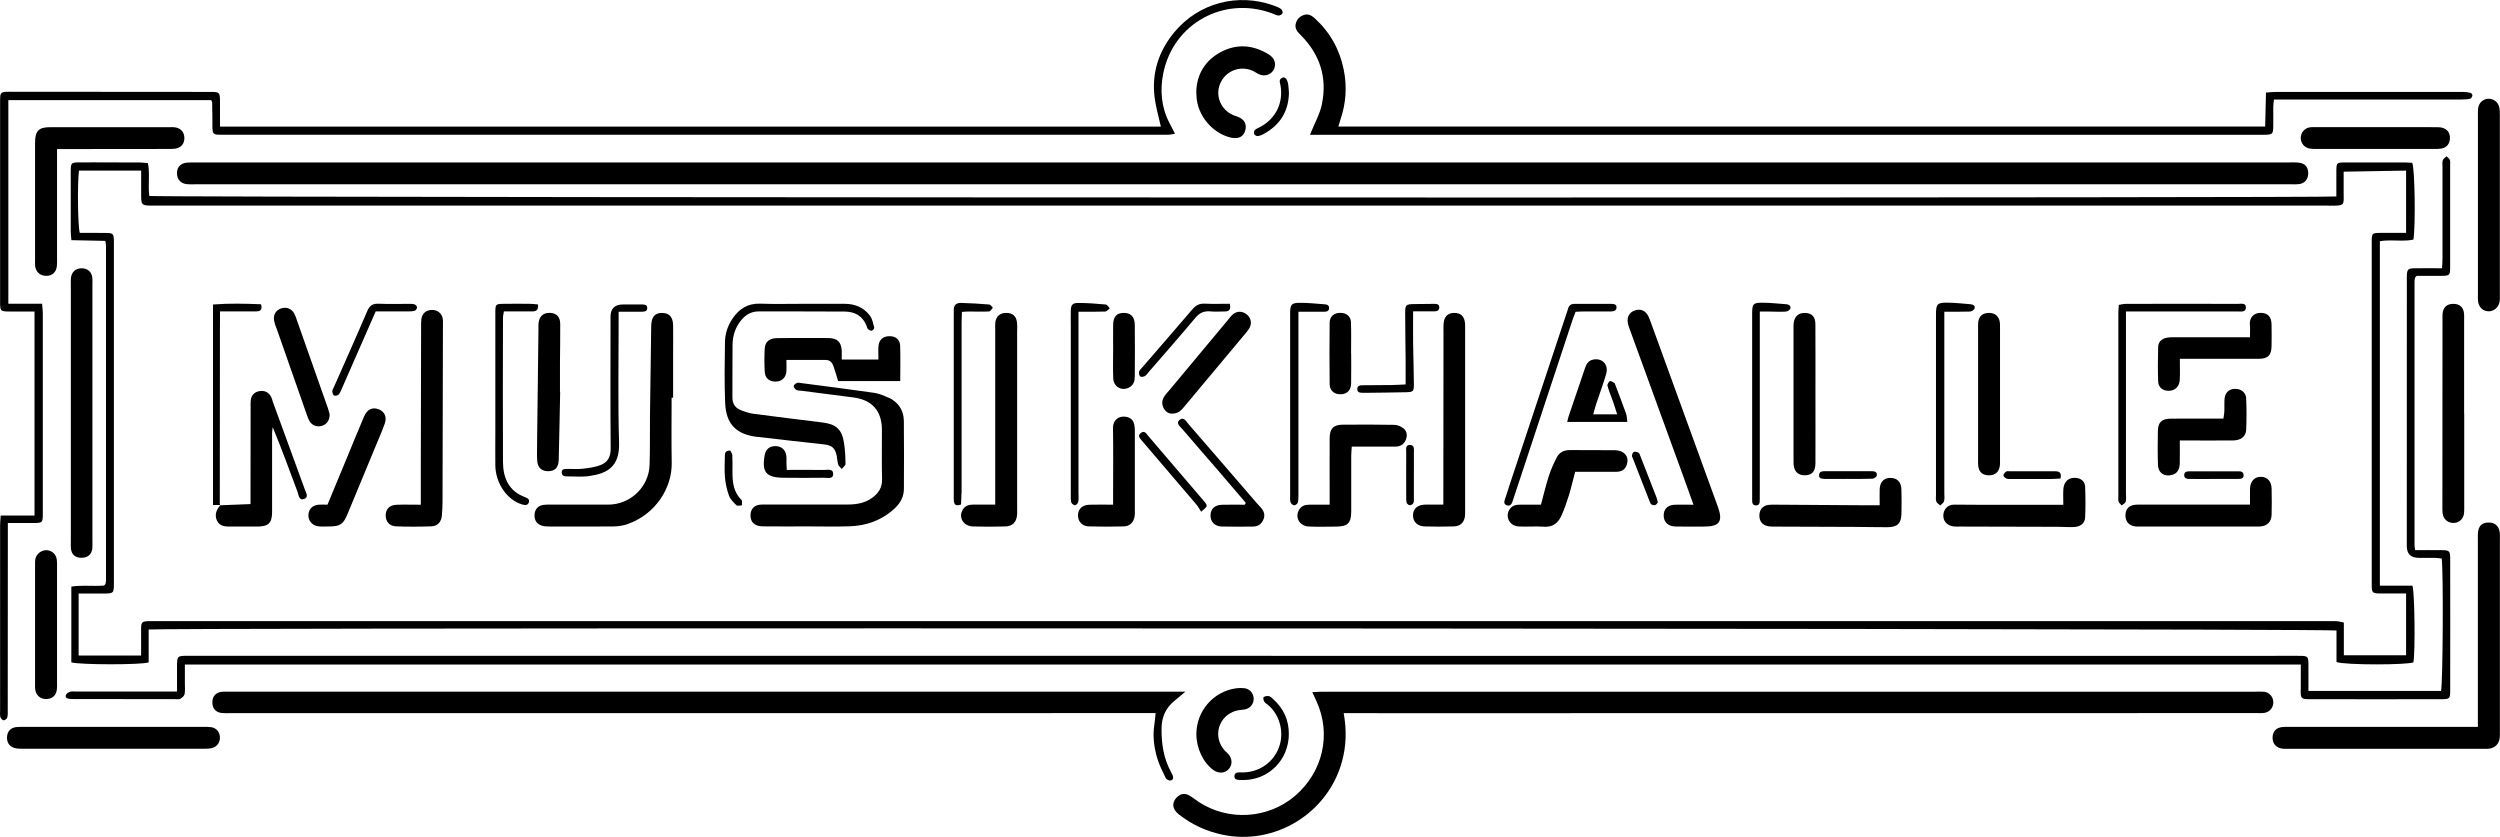 <?xml version="1.0" encoding="UTF-8"?>
<svg id="Ebene_1" data-name="Ebene 1" xmlns="http://www.w3.org/2000/svg" viewBox="0 0 500.47 167.52">
  <path d="M29.32,40.11h.04s-.03,0-.04,0c0,0,0,0,0,0M21.78,117.7s0,.06,0,.08c-.02,0-.05,0-.08,0,.02-.02.04-.03.05-.05,0-.01.02-.02.03-.04M18.28,32.51c-.75,0-1.5,0-2.25,0-1.83,0-1.86.05-1.87,1.96,0,3.95,0,7.89,0,11.84,0,.52.08,1.04.13,1.77,2.33.05,4.56.09,6.79.14.07.45.14.68.14.91,0,22.36,0,44.72,0,67.08,0,.23-.07.47-.12.7-.01.05-.06.1-.1.15-.04.04-.09.07-.2.16-.56.05-1.12.06-1.69.06-.7,0-1.42-.02-2.13-.02-.9,0-1.8.03-2.7.17v15.17c.86.25,4.41.38,7.92.38s6.69-.12,7.56-.37v-6.59c1.61-.16,68.71-.23,149.91-.23,126.48,0,287.2.17,288.07.43v6.31c.82.31,4.45.47,7.99.47s6.7-.14,7.41-.41c.37-2.12.27-13.86-.2-15.34h-6.52V48.29c.72-.13,1.44-.16,2.16-.16.76,0,1.51.04,2.26.04s1.55-.04,2.3-.21c.45-2.88.28-14.13-.23-15.36-.44-.03-.91-.07-1.39-.08-2.28,0-4.56,0-6.84,0-1.68,0-3.36,0-5.04,0-1.91,0-1.92.02-1.93,1.89,0,1.65,0,3.31,0,4.92-.92.15-79.21.21-169.31.21-122.92,0-267.84-.12-268.51-.31-.29-2.13.15-4.35-.27-6.57-.6-.05-1.06-.13-1.53-.13-3.27-.01-6.54-.03-9.81-.03h0ZM466.25,41.18c3.38,0,2.9-.04,2.92-2.9.01-1.31,0-2.63,0-3.91l12.5-.22v12.47c-1.02,0-2.03,0-3.05,0-.64,0-1.28,0-1.92,0-1.88.01-1.91.02-1.91,1.93,0,22.78,0,45.56,0,68.34,0,1.85.06,1.9,1.93,1.92.62,0,1.24,0,1.87,0,1,0,2.02,0,3.08,0v12.37h-12.46v-6.55c-.53-.11-.92-.24-1.32-.27-.26-.02-.52-.02-.77-.02-.34,0-.68,0-1.03,0-46.58,0-93.18,0-139.76,0-98.29,0-196.57,0-294.86,0h0c-.54,0-1,0-1.37,0-2.11,0-1.84.22-1.85,3.14,0,1.19,0,2.38,0,3.75h-12.51v-12.41c.9,0,1.78,0,2.65,0,.43,0,.87,0,1.3,0,.18,0,.35,0,.53,0,.12,0,.25,0,.37,0,2.2-.01,2.21-.01,2.21-2.19,0-22.6,0-45.2,0-67.8,0-.24,0-.48,0-.72-.06-1.31-.16-1.44-1.46-1.47-.72-.01-1.44-.02-2.16-.02-1.07,0-2.15,0-3.21,0-.39-1.31-.5-9.8-.16-12.47h12.45c0,1.77-.01,3.49,0,5.2.02,1.59.2,1.76,1.73,1.81.16,0,.32,0,.48,0,.26,0,.52,0,.78,0,5.81,0,11.63,0,17.43,0,22.9,0,45.79,0,68.7,0,116.28,0,232.56,0,348.84,0h.01Z"/>
  <path d="M38.11,32.53c-.24,0-.48,0-.72.03-1.27.15-1.96.9-1.96,2.12,0,1.19.72,2.05,1.93,2.18.65.07,1.32.03,1.98.03,81.15,0,162.31,0,243.46,0,58.54,0,117.08,0,175.62,0,.66,0,1.33.05,1.97-.06,1.1-.19,1.72-1.06,1.69-2.21-.03-1.18-.65-1.91-1.83-2.05-.65-.08-1.32-.05-1.98-.05-69.76,0-139.52,0-209.27,0s-139.75,0-209.63,0c-.42,0-.84,0-1.26,0Z"/>
  <path d="M460.56,138.11c.01,1.74.1,1.86,1.82,1.86,8.82.02,17.64.01,26.45,0,1.53,0,1.67-.14,1.67-1.64.01-8.85.02-17.7,0-26.55,0-1.48-.19-1.63-1.67-1.65-1.73-.02-3.47,0-5.34,0-.07-.47-.13-.7-.13-.93,0-17.64,0-35.28,0-52.91,0-.23.06-.47.11-.7.01-.05.06-.1.1-.15.04-.04.08-.08.24-.22,1.5,0,3.11,0,4.73,0,1.9-.01,1.95-.04,1.95-1.88.01-6.76,0-13.51,0-20.27,0-.36.06-.75-.07-1.06-.11-.28-.43-.49-.66-.73-.26.27-.65.5-.75.82-.13.44-.05.95-.05,1.42,0,6.04,0,12.08,0,18.12,0,.63-.05,1.27-.09,2.06-1.89,0-3.62-.02-5.35,0-1.52.02-1.65.17-1.7,1.62,0,.24,0,.48,0,.72,0,17.76,0,35.52-.01,53.27q0,2.35,2.39,2.36c1.08,0,2.16-.01,3.24,0,.46,0,.93.1,1.36.14.37,2.89.23,25.34-.14,26.51h-26.54c0-1.91.02-3.69,0-5.48-.02-1.37-.18-1.53-1.58-1.55-1.8-.03-3.6,0-5.4,0-54.77,0-109.54,0-164.3,0-59.03,0-118.05,0-177.08-.01-25.37,0-50.75,0-76.12,0-2.18,0-2.19.02-2.2,2.21,0,1.6,0,3.19,0,4.95-.87,0-1.52,0-2.16,0-6,0-12,0-18,0-.42,0-.87-.08-1.25.04-.33.1-.76.38-.85.68-.16.52.3.71.75.75.3.03.6.03.9.03,6.78,0,13.56.02,20.34.02.3,0,.66.08.88-.05.36-.22.81-.55.89-.9.15-.69.07-1.43.07-2.14,0-1.24,0-2.48,0-3.84h423.58c0,1.75-.01,3.41,0,5.06Z"/>
  <path d="M453.3,138.5c-.59-.08-1.2-.03-1.8-.03-46.06,0-92.12,0-138.18,0-16.19,0-32.39,0-48.58,0-.62,0-1.24.05-2.03.09.35.77.59,1.3.84,1.84,3,6.56,1.3,14.09-4.25,18.88-5.41,4.66-13.4,5.17-19.39,1.22-.6-.39-1.15-.87-1.77-1.23-.95-.56-1.84-.4-2.6.39-1.02,1.06-.87,2.33.45,3.37,2.58,2.03,5.51,3.38,8.7,4.06,10.58,2.25,21.24-4.35,24-14.79.81-3.05.92-6.12.3-9.54.8,0,1.39,0,1.98,0,2.7,0,5.4.01,8.1.01,57.58,0,115.15,0,172.73-.02.48,0,.96.03,1.44-.03,1.08-.14,1.83-1.01,1.85-2.08.02-1.06-.72-2.01-1.78-2.15Z"/>
  <path d="M234.45,154.6c-1.51-2.75-1.96-5.72-1.92-8.82.03-2.25.84-4.06,2.57-5.47.63-.51,1.24-1.04,2.2-1.84h-2.14c-63.15,0-126.29,0-189.44,0-.42,0-.84-.03-1.26.01-1.24.11-1.95.9-1.95,2.12,0,1.23.69,2.03,1.93,2.14.59.06,1.2.02,1.8.02,43.48,0,86.95,0,130.43,0,17.51,0,35.02,0,52.53-.01.69,0,1.38,0,2.14,0-.1.92-.13,1.57-.24,2.22-.37,2.29-.1,4.55.54,6.73.41,1.42,1.1,2.77,1.75,4.1.13.26.71.52.99.44.59-.16.54-.7.31-1.18-.07-.16-.17-.31-.26-.47Z"/>
  <path d="M1.55,142.01c0-11.72.01-23.44.02-35.15,0-.65,0-1.29,0-2.16,1.83,0,3.38,0,4.93,0,2.04,0,2.07-.01,2.07-1.95,0-13.33,0-26.66,0-40,0-.57-.08-1.15-.14-1.94H1.67V20.04h40.6c.11.23.19.34.2.45.02,1.19.04,2.39.05,3.58.02,3.16-.29,2.9,2.9,2.9,62.44,0,124.88,0,187.33,0,.42,0,.84.02,1.26,0,.37-.03.74-.12,1.21-.19-.44-.85-.79-1.53-1.14-2.22-1.63-3.17-1.89-6.56-1.19-9.96,2.04-9.93,12.12-15.44,21.68-11.96.45.16.89.42,1.35.47.27.03.73-.22.83-.45.09-.22-.09-.72-.31-.87-.43-.31-.95-.5-1.46-.68-7.17-2.58-15-.54-19.87,5.31-3.16,3.8-4.6,8.22-3.96,13.16.25,1.93.81,3.82,1.24,5.76H44.04c0-1.78,0-3.44,0-5.11-.01-1.72-.1-1.83-1.84-1.83-13.44-.02-26.87-.03-40.31-.03-1.77,0-1.87.09-1.87,1.79,0,13.45,0,26.9,0,40.36,0,1.75.09,1.83,1.83,1.84,1.66.02,3.33,0,5.06,0v40.85H.14c-.05.81-.12,1.39-.12,1.97,0,12.38,0,24.75,0,37.13,0,.42-.06.86.06,1.25.08.27.42.64.65.64.25,0,.67-.32.73-.58.13-.51.09-1.06.09-1.6Z"/>
  <path d="M264.66,20.76c-.42,2.05-1.52,3.97-2.42,6.22h189.9c.36,0,.72,0,1.08,0,1.76-.03,1.84-.1,1.86-1.81.02-1.26,0-2.51,0-3.77,0-.46.08-.91.14-1.48h2.26c11.76,0,23.51,0,35.27,0,.59,0,1.2-.03,1.77-.16.19-.04.39-.42.43-.67.02-.15-.23-.47-.4-.51-.52-.12-1.06-.18-1.59-.18-12.41,0-24.83,0-37.24,0-.64,0-1.29.08-2.1.13-.05,2.37-.11,4.6-.16,6.8h-185.54c.16-.54.27-.93.4-1.32,1.13-3.29,1.37-6.65.68-10.06-.82-4.05-2.74-7.49-5.8-10.28-.64-.58-1.33-1-2.27-.64-.87.33-1.39.95-1.56,1.82-.19,1.01.48,1.63,1.13,2.29,3.75,3.82,5.21,8.42,4.14,13.63Z"/>
  <path d="M500.45,146.43c0-12.84,0-25.69,0-38.53,0-.42.03-.84-.02-1.25-.16-1.35-.96-2.06-2.26-2.05-1.33.01-2.02.7-2.12,2.13-.03.48-.01.96-.01,1.43,0,11.65,0,23.3,0,34.95v2.4h-2.43c-11.69,0-23.38,0-35.06,0-.54,0-1.08-.03-1.62.03-1.21.12-1.88.8-1.98,1.92-.1,1.2.55,2.13,1.72,2.37.46.1.95.07,1.43.07,13.01,0,26.01,0,39.02,0,.36,0,.72.03,1.08-.01,1.26-.14,2.07-.94,2.22-2.2.05-.41.02-.84.02-1.25Z"/>
  <path d="M14.19,109.77c.13,1.27.87,1.9,2.16,1.89,1.25,0,2.02-.69,2.14-1.93.04-.47.01-.95.01-1.43,0-8.48,0-16.96,0-25.44,0-8.6,0-17.2,0-25.8,0-.48.03-.96-.01-1.43-.12-1.2-.96-1.93-2.16-1.92-1.2,0-2.01.74-2.13,1.96-.05.47-.02.95-.02,1.43,0,17.08,0,34.16,0,51.24,0,.48-.03.96.02,1.43Z"/>
  <path d="M11.42,29.84c.92,0,1.56,0,2.21,0,6.53,0,13.07-.01,19.6-.02.6,0,1.2.02,1.79-.05,1.23-.16,1.92-.99,1.89-2.2-.03-1.18-.78-1.97-2.02-2.1-.3-.03-.6-.01-.9-.01-7.97,0-15.94,0-23.91,0-2.35,0-3.06.73-3.06,3.13,0,7.89,0,15.77,0,23.66,0,.36-.03.72.02,1.07.18,1.19,1.04,1.91,2.22,1.9,1.21,0,1.99-.71,2.13-1.97.06-.53.03-1.07.03-1.61,0-6.51,0-13.02,0-19.53v-2.26Z"/>
  <path d="M493.28,102.69c.05-.53.03-1.07.03-1.61,0-6.09,0-12.19,0-18.28h-.02c0-6.21,0-12.43,0-18.64,0-.48.03-.96-.02-1.43-.13-1.25-.91-1.91-2.16-1.9-1.26,0-2,.67-2.13,1.94-.04.41-.02.84-.02,1.25,0,12.43-.01,24.85-.02,37.28,0,.48-.02.96.04,1.43.14,1.18,1.03,1.97,2.17,1.96,1.14-.01,2.01-.8,2.13-1.99Z"/>
  <path d="M496.07,60.23c.11,1.22.94,2.04,2.05,2.09,1.07.05,2.07-.76,2.27-1.91.08-.47.05-.95.05-1.43,0-5.98,0-11.95,0-17.93s0-11.95,0-17.93c0-.59,0-1.21-.15-1.77-.25-.98-1.21-1.62-2.16-1.58-1.05.04-1.9.81-2.04,1.91-.07.53-.04,1.07-.04,1.61,0,11.83,0,23.67,0,35.5,0,.48-.03.96.02,1.43Z"/>
  <path d="M42.26,145.57c-.53-.08-1.08-.06-1.62-.06-5.94,0-11.88,0-17.82,0-6,0-12,0-18,0-.54,0-1.09-.02-1.62.05-1.08.15-1.71.85-1.79,1.91-.08,1.07.4,1.92,1.41,2.24.5.16,1.06.18,1.59.18,12.18,0,24.36,0,36.53,0,.53,0,1.09-.02,1.6-.17.99-.29,1.55-1.19,1.48-2.2-.07-1.04-.72-1.79-1.77-1.96Z"/>
  <path d="M250.68,14.13c.49.21.93.55,1.42.76,1.46.63,3.07-.32,3.14-1.89.05-1.09-.64-1.76-1.51-2.26-3.08-1.8-6.26-1.99-9.41-.28-3.15,1.71-4.71,4.47-4.84,7.81.02.53.03.83.05,1.13.23,3.74,3.17,7.26,6.8,8.13,1.5.36,2.56-.11,2.92-1.3.42-1.38-.11-2.36-1.59-2.91-.28-.1-.57-.18-.84-.3-2.46-1.1-3.58-3.84-2.56-6.28,1.04-2.5,3.9-3.67,6.42-2.61Z"/>
  <path d="M488.8,29.72c.97-.18,1.55-.88,1.64-1.86.13-1.45-.76-2.39-2.42-2.4-4.19-.03-8.38,0-12.57-.01-3.89,0-7.78,0-11.67,0-.48,0-.97-.03-1.43.05-1.05.18-1.79,1.12-1.77,2.16.02,1.04.77,1.93,1.84,2.09.47.07.95.07,1.43.07,7.78,0,15.56,0,23.35,0,.54,0,1.09,0,1.61-.09Z"/>
  <path d="M11.37,112.03c-.13-1.09-1-1.85-2.05-1.89-.99-.04-2.02.72-2.23,1.72-.1.46-.07.95-.07,1.43,0,7.82,0,15.64,0,23.46,0,.48-.03.97.06,1.43.23,1.17,1.16,1.84,2.34,1.75,1.13-.08,1.83-.75,1.97-1.94.06-.47.03-.95.03-1.43,0-3.82,0-7.64,0-11.46,0-3.7,0-7.4,0-11.1,0-.66.03-1.32-.05-1.97Z"/>
  <path d="M247.65,142.24c.52-.13,1.07-.13,1.59-.23,1.06-.22,1.77-1.13,1.73-2.19-.04-1.07-.79-1.93-1.89-2.05-.53-.06-1.08-.05-1.61.02-4.56.62-7.96,4.54-7.97,9.16,0,2.83,1.35,5.7,3.39,7.19,1.04.76,2.31.69,3.08-.17.8-.89.75-2.1-.12-3.07-.2-.22-.45-.4-.65-.62-2.56-2.82-1.27-7.11,2.43-8.05Z"/>
  <path d="M248.13,156.14c.18.02.36.01.54.01,5.2.12,9.34-3.97,9.34-9.23,0-2.78-1.05-5.09-3.12-6.95-.26-.24-.55-.54-.86-.61-.34-.07-.79,0-1.07.2-.12.08-.03.68.14.92.23.33.64.52.95.81,2.26,2.09,3.05,5.5,1.96,8.38-1.11,2.93-3.87,4.87-7.03,4.95-.3,0-.6,0-.9,0-.53,0-.96.15-.96.79,0,.68.54.68,1.01.73Z"/>
  <path d="M256.36,17.2c.55,3.47-.99,6.56-4.09,8.22-.37.2-.78.34-1.07.62-.16.16-.22.58-.13.8.09.2.45.42.68.4.4-.04.81-.19,1.17-.39,3.27-1.77,5.02-4.48,5.11-8.22-.04-.54-.06-1.07-.13-1.6-.15-1.12-.59-1.69-1.13-1.49-.9.34-.52,1.03-.41,1.66Z"/>
  <path d="M132.54,62.64c-1.37,0-2.05.72-2.16,2.3-.02.24-.02.48-.02.72-.08,5.79-.17,11.58-.24,17.38-.04,3.34.03,6.69-.08,10.03-.15,4.45-3.86,7.95-8.31,7.95-3.84,0-7.67,0-11.51,0-.48,0-.96-.02-1.43.05-1.08.16-1.7.86-1.78,1.92-.08,1.06.41,1.91,1.42,2.23.5.16,1.06.18,1.59.18,4.26.01,8.51.03,12.77-.01.94-.01,1.92-.16,2.81-.46,5.73-2,8.96-7.37,8.87-12.24-.08-4.36-.02-8.72-.02-13.08.1,0,.2,0,.3,0,0-3.04,0-6.09,0-9.13,0-1.79.03-3.58,0-5.38-.03-1.64-.79-2.46-2.2-2.45Z"/>
  <path d="M177.87,79.62c-.91-.43-1.89-.83-2.87-.98-4.85-.7-9.72-1.31-14.58-1.95-.3-.04-.63-.13-.88-.03-.28.11-.65.41-.66.64-.01.25.29.62.55.76.3.16.7.13,1.05.17,3.44.44,6.88.9,10.32,1.33,3.77.48,5.73,2.66,5.75,6.48.02,3.28-.07,6.57.03,9.85.05,1.7-.7,2.84-1.97,3.76-1.47,1.07-3.16,1.35-4.93,1.35-5.39,0-10.78,0-16.18,0-.54,0-1.09-.02-1.61.07-.96.17-1.56.88-1.64,1.85-.13,1.48.73,2.43,2.39,2.45,3,.04,5.99.01,8.99.01,2.82,0,5.63.07,8.45-.02,3.46-.11,6.56-1.25,9.11-3.67,1.08-1.03,1.75-2.28,1.76-3.8.02-4.54.04-9.08-.01-13.62-.02-2.16-1.11-3.76-3.06-4.69Z"/>
  <path d="M330.44,64.46c-.14-.39-.27-.79-.46-1.16-.58-1.13-1.54-1.54-2.69-1.16-1.1.36-1.65,1.33-1.41,2.56.1.52.31,1.03.49,1.53,3.51,9.65,7.03,19.3,10.54,28.95.67,1.84,1.33,3.68,2.11,5.86-1.52,0-2.72-.05-3.91.01-1.34.08-2.1.95-2.06,2.22.04,1.28.9,2.1,2.39,2.13,1.92.04,3.84.02,5.76.01,3.03,0,3.75-1.04,2.71-3.92-4.48-12.35-8.97-24.69-13.46-37.03Z"/>
  <path d="M86.46,62.05c-1.15.01-1.92.65-2.1,1.8-.08.53-.06,1.07-.06,1.61-.02,9.38-.04,18.76-.06,28.14,0,2.38,0,4.76,0,7.44-1.88,0-3.37-.05-4.85.01-1.4.05-2.16.84-2.18,2.1-.02,1.24.74,2.17,2.08,2.22,2.33.09,4.68.08,7.01,0,1.31-.04,2.05-.87,2.16-2.18.08-.95.13-1.91.13-2.86.03-11.71.06-23.42.08-35.12,0-.48.04-.96-.04-1.43-.19-1.08-1.07-1.75-2.17-1.74Z"/>
  <path d="M203.63,66.15c0-.54.03-1.08-.04-1.61-.16-1.28-.9-1.91-2.17-1.9-1.23,0-2.03.69-2.17,1.92-.05.47-.02.95-.02,1.43,0,10.92,0,21.85,0,32.77v2.26c-1.65,0-3.08,0-4.51,0-.83,0-1.52.25-1.98,1-.93,1.53.09,3.3,2.01,3.37,2.15.07,4.31.06,6.47,0,1.5-.04,2.27-.86,2.39-2.35.03-.42.01-.84.01-1.25,0-11.88,0-23.76,0-35.64Z"/>
  <path d="M293.28,64.75c-.11-1.41-.83-2.11-2.14-2.11-1.3,0-2.03.71-2.15,2.13-.05.53-.02,1.07-.02,1.61-.01,10.81-.02,21.62-.03,32.43,0,.65,0,1.3,0,2.21-1.42,0-2.55-.03-3.68,0-1.51.05-2.35.81-2.39,2.09-.04,1.28.83,2.22,2.26,2.27,1.98.06,3.96.07,5.93,0,1.4-.05,2.13-.88,2.23-2.29.02-.36.01-.72.01-1.07,0-12.06,0-24.13,0-36.19,0-.36.01-.72-.01-1.07Z"/>
  <path d="M151.59,87.45c4.45.54,8.92,1.01,13.37,1.51,1.57.17,2.22.74,2.54,2.29.12.58.12,1.2.3,1.76.11.33.47.59.71.87.26-.34.75-.67.75-1.01-.02-1.43-.08-2.87-.31-4.27-.43-2.66-1.57-3.68-4.26-4.02-4.63-.58-9.26-1.13-13.89-1.75-.87-.12-1.74-.42-2.56-.75-1.1-.45-1.63-1.3-1.62-2.53.03-3.52-.02-7.05.03-10.57.02-1.7.51-3.31,1.57-4.68.91-1.18,2.05-1.96,3.64-1.96,5.75.02,11.51-.02,17.26.03,2.01.02,3.58.87,4.35,2.85.09.22.12.5.28.65.2.18.53.38.75.33.22-.05.57-.45.52-.6-.23-.84-.39-1.79-.9-2.45-1.23-1.61-2.98-2.33-5.02-2.33-2.82,0-5.63,0-8.45,0h0c-2.82,0-5.64.07-8.45-.03-2.5-.09-4.24,1.04-5.56,2.99-.96,1.41-1.49,3.02-1.51,4.72-.05,4.06-.14,8.13.04,12.18.18,4.24,2.22,6.28,6.41,6.78Z"/>
  <path d="M44.09,101.16s0,0,.01,0c.02-.02.03-.04.05-.06l-.06.06Z"/>
  <path d="M54.55,80.17c-.12-.33-.23-.69-.42-.98-.52-.77-1.29-1.04-2.19-.89-1,.17-1.62.81-1.74,1.78-.06.47-.03.95-.03,1.43,0,5.79-.01,11.58-.02,17.37,0,.64,0,1.28,0,2.03-2.15.09-4.1.16-6.06.24-.75.9-1.19,1.9-.66,3.05.58,1.26,1.78,1.22,2.94,1.21,1.74-.01,3.47,0,5.21,0,2.17-.02,2.89-.74,2.89-2.91,0-5.25,0-10.51,0-15.76,0-.41.08-.82.12-1.23,1.8,4.33,3.36,8.64,4.97,12.94.24.63.26,1.85,1.37,1.42.91-.35.33-1.23.1-1.87-2.16-5.94-4.33-11.88-6.5-17.81Z"/>
  <path d="M281.04,85.82c-.5-.43-1.25-.76-1.9-.77-3.47-.07-6.95-.06-10.42-.03-1.8.02-2.53.82-2.54,2.7-.02,3.58,0,7.17,0,10.75,0,.77,0,1.54,0,2.56-1.53,0-2.78,0-4.03,0-.82,0-1.54.19-2.02.92-1,1.51-.05,3.35,1.86,3.45,1.79.09,3.59.03,5.39.02,2.43-.01,3.11-.67,3.12-3.05.01-3.7,0-7.4,0-11.11,0-.57.07-1.14.11-1.85.82,0,1.47,0,2.12,0,2.22,0,4.43,0,6.65-.01,1.01,0,1.7-.48,2.07-1.42.31-.81.19-1.63-.41-2.15Z"/>
  <path d="M168.5,71.97c0-.71.04-1.3,0-1.89-.14-1.64-.87-2.34-2.53-2.4-1.08-.04-2.16-.01-3.24-.01-2.4,0-4.8-.03-7.2.02-1.51.03-2.36.72-2.44,2.07-.09,1.55-.09,3.11,0,4.66.07,1.28.89,1.96,2.11,1.97,1.27.02,2.13-.76,2.23-2.07.05-.7,0-1.4,0-2.26,2.75,0,5.31,0,7.88,0,.86,0,1.3.57,1.55,1.27.34.94.6,1.92.92,2.96h12.44c0-2.43.06-4.75-.02-7.06-.05-1.28-.88-1.93-2.14-1.93-1.23,0-2.07.69-2.19,1.91-.08.88-.02,1.77-.02,2.76h-7.35Z"/>
  <path d="M452.62,95.45c-1.26-.02-2.14.88-2.19,2.31-.04,1,0,2.01,0,3.26h-2.09c-6.48,0-12.95,0-19.43,0-.48,0-.96-.03-1.44.02-1.29.13-1.95.85-1.98,2.1-.02,1.22.65,2.04,1.88,2.23.47.07.96.03,1.44.03,7.5,0,14.99,0,22.49,0,.42,0,.84.03,1.26-.01,1.37-.15,2.15-.95,2.19-2.36.04-1.73.04-3.47,0-5.2-.03-1.47-.85-2.36-2.12-2.38Z"/>
  <path d="M415.54,95.67c-1.38-.13-2.37.71-2.48,2.22-.07,1-.01,2.01-.01,3.17-3.91,0-7.56,0-11.21,0-3.54,0-7.07,0-10.61-.04-1.37-.01-2.14.97-2.2,2.11-.06,1.2.79,2.12,2.09,2.26.41.05.84.01,1.26.02,6.54.02,13.07.03,19.61.05,1.08,0,2.16.1,3.23.04,1.3-.07,2.15-.76,2.2-1.93.09-2.03.08-4.06,0-6.09-.04-1.11-.78-1.71-1.87-1.82Z"/>
  <path d="M378.46,95.66c-1.32,0-2.12.82-2.17,2.29-.04,1,0,2,0,3.2-1.13,0-2.08,0-3.02,0-5.93-.04-11.85-.08-17.78-.12-.48,0-.96-.03-1.43.04-1.09.14-1.74.82-1.84,1.86-.11,1.16.4,2.05,1.48,2.35.5.14,1.06.14,1.6.14,5.45.03,10.9.03,16.34.06,2.09,0,4.19.08,6.28.06,1.95-.02,2.69-.79,2.73-2.73.03-1.61.04-3.22-.01-4.83-.04-1.49-.85-2.3-2.17-2.3Z"/>
  <path d="M450.43,67.51c-.86,0-1.5,0-2.14,0-4.31,0-8.63,0-12.94,0-.54,0-1.08,0-1.61.1-.98.2-1.67.81-1.7,1.82-.06,2.33-.09,4.66,0,6.98.05,1.2,1.03,1.89,2.24,1.82,1.21-.06,2.03-.9,2.09-2.25.06-1.3.01-2.61.01-4.15.79,0,1.43,0,2.07,0,4.55,0,9.11.01,13.66,0,1.92,0,2.6-.7,2.63-2.57.02-1.43.03-2.87,0-4.3-.03-1.54-.74-2.29-2.11-2.33-1.46-.05-2.38,1.01-2.23,2.4.08.75.01,1.52.01,2.47Z"/>
  <path d="M323.28,90.13c-3-.05-6,.01-8.99-.03-1.22-.02-2.13.47-2.66,1.5-.6,1.16-1.14,2.37-1.55,3.61-.59,1.81-1.02,3.67-1.6,5.82-1.42,0-2.79,0-4.16,0-.81,0-1.55.13-2.06.85-1.04,1.46-.13,3.4,1.74,3.51,1.67.1,3.36-.08,5.03.05,1.79.14,2.87-.71,3.53-2.18.59-1.3,1.07-2.66,1.49-4.02.47-1.53.83-3.09,1.28-4.79.67,0,1.26,0,1.84,0,2.1,0,4.2,0,6.3,0,.98,0,1.75-.29,2.14-1.28.65-1.63-.34-3.01-2.33-3.04Z"/>
  <path d="M359.05,91.81c0,.54-.03,1.09.07,1.61.23,1.15,1,1.73,2.17,1.73,1.43,0,2.14-.76,2.14-2.46.02-4.54,0-9.08,0-13.62,0-.24,0-.48,0-.72,0-4.48.02-8.96-.01-13.44-.01-1.49-.68-2.19-1.97-2.26-1.37-.08-2.23.66-2.39,2.1-.05.41-.02.84-.02,1.25,0,8.6,0,17.21,0,25.81Z"/>
  <path d="M396.01,93.24c.13,1.21.8,1.84,1.98,1.91,1.18.07,2.01-.46,2.29-1.57.12-.45.1-.95.1-1.42,0-8.84,0-17.69,0-26.53,0-.47.01-.97-.1-1.42-.28-1.1-1.12-1.63-2.3-1.56-1.18.07-1.84.69-1.97,1.91-.05.47-.02.96-.02,1.43,0,4.24,0,8.49,0,12.73,0,4.36,0,8.72,0,13.09,0,.48-.03.96.02,1.43Z"/>
  <path d="M107.52,89.35c-.01,1.01-.06,2.04.04,3.04.13,1.28.93,1.93,2.15,1.94,1.38,0,2.1-.71,2.14-2.29.12-4.53.19-9.06.29-13.6-.01,0-.03,0-.04,0,0-1.97,0-3.94,0-5.91.01-2.57.08-5.13.05-7.7-.02-1.44-.76-2.15-2.06-2.2-1.36-.04-2.18.72-2.29,2.19-.03.42,0,.84-.01,1.25-.09,7.76-.19,15.51-.28,23.27Z"/>
  <path d="M449.66,79.75c-.06-1.19-1.04-1.92-2.21-1.91-1.2.01-2.01.73-2.12,1.98-.07.83,0,1.67-.04,2.51-.02.45-.11.9-.19,1.47-.78,0-1.43,0-2.09,0-2.82,0-5.63-.02-8.45.01-1.82.02-2.54.71-2.58,2.47-.04,2.27-.06,4.54.02,6.81.06,1.62,1.34,2.43,2.89,1.96.91-.27,1.43-1,1.47-2.21.04-1.48.01-2.96.01-4.66.93,0,1.58,0,2.24,0,2.82,0,5.63.02,8.45-.01,1.55-.02,2.54-.79,2.6-2.16.09-2.09.09-4.18-.01-6.27Z"/>
  <path d="M227.05,84.94c-.21-.93-.83-1.4-1.76-1.52-1.37-.18-2.51.68-2.48,2.3.07,4.35.02,8.71.02,13.06,0,.65,0,1.29,0,2.25-1.77,0-3.25-.04-4.74.01-1.48.05-2.31.9-2.29,2.19.02,1.2.86,2.12,2.18,2.15,2.33.06,4.67.07,7,0,1.23-.04,1.95-.82,2.16-2.02.05-.29.04-.59.04-.89,0-5.43,0-10.86,0-16.29,0-.41-.04-.84-.13-1.24Z"/>
  <path d="M75.76,81.92c-1.2-.45-2.26.02-2.86,1.42-1.11,2.58-2.16,5.18-3.23,7.77-1.35,3.25-2.69,6.5-4.11,9.92-.7,0-1.24-.04-1.77,0-1.27.12-2.01.9-2.05,2.07-.04,1.19.79,2.14,2.07,2.27.65.07,1.32.02,1.98.02,2.32,0,2.91-.4,3.79-2.51,1.9-4.58,3.8-9.15,5.69-13.73.59-1.43,1.22-2.86,1.74-4.31.49-1.38-.01-2.46-1.25-2.93Z"/>
  <path d="M233.9,78.32c-.34.41-.72.82-.97,1.29-.76,1.45.31,3.17,1.58,3.19,1.39.04,1.96-.67,2.54-1.36,4.1-4.91,8.21-9.82,12.31-14.73.27-.32.54-.65.75-1.01.55-.97.33-2.05-.51-2.74-.86-.71-1.95-.74-2.79-.03-.36.31-.65.7-.95,1.07-3.99,4.77-7.97,9.55-11.95,14.33Z"/>
  <path d="M55.3,65.56c2.03,5.8,4.07,11.61,6.1,17.41.16.45.31.91.55,1.32.52.89,1.51,1.25,2.48.96.99-.3,1.59-1.11,1.56-2.36-.07-.25-.19-.71-.34-1.16-2.1-5.97-4.2-11.94-6.31-17.9-.12-.34-.23-.68-.4-1-.57-1.07-1.61-1.47-2.73-1.07-1.01.37-1.54,1.28-1.34,2.43.08.47.25.92.41,1.37Z"/>
  <path d="M425.59,98.81c0-11.42,0-22.84,0-34.26v-2.2h2.19c6.72,0,13.44,0,20.15,0,.68,0,1.67.21,1.67-.82,0-.94-.96-.7-1.56-.7-7.5-.02-15-.01-22.49,0-.45,0-.9.13-1.39.21-.04.62-.09,1.09-.09,1.56,0,12.26,0,24.51,0,36.77,0,.36-.07.74.05,1.07.1.28.41.5.62.74.28-.25.72-.45.8-.75.14-.5.05-1.07.05-1.6Z"/>
  <path d="M259.93,98.78c0-11.35,0-22.7,0-34.04v-2.33c1.87,0,3.47,0,5.08,0,.49,0,1.01-.05,1.06-.69.04-.65-.47-.78-.96-.81-1.61-.12-3.22-.29-4.83-.29-1.77,0-2.01.32-2.01,2.16,0,12.18,0,24.37,0,36.55,0,.42-.05.87.09,1.24.1.27.48.59.74.59.25,0,.67-.34.72-.59.13-.57.11-1.18.11-1.78Z"/>
  <path d="M389.23,98.75c0-11.42,0-22.84,0-34.26v-2.09c1.91,0,3.52.03,5.14-.03.32-.01.83-.33.91-.6.18-.61-.33-.82-.85-.87-1.49-.12-2.98-.29-4.48-.31-2.15-.03-2.38.24-2.39,2.34,0,12.08,0,24.15,0,36.23,0,.42-.08.87.07,1.24.12.32.51.53.78.79.26-.28.67-.51.76-.84.14-.5.06-1.07.06-1.6Z"/>
  <path d="M113.45,95.36c1.5,0,3.02.15,4.49-.06,3.55-.5,6.14-1.8,5.99-6.67-.24-7.95-.08-15.9-.09-23.85,0-.71,0-1.42,0-2.38,1.73,0,3.16,0,4.59,0,.56,0,1.17-.04,1.14-.78-.02-.62-.57-.67-1.07-.67-1.26,0-2.52,0-3.78,0q-2.49,0-2.5,2.44c0,8.79-.05,17.58.03,26.37.02,1.71-.6,2.81-2.08,3.36-1.1.41-2.31.58-3.49.71-1.07.12-2.16.02-3.24.04-.48.01-1.02.05-.99.74.02.63.49.76,1.01.76Z"/>
  <path d="M323.14,76.63c-.28-.17-.75-.43-.88-.33-.26.2-.54.69-.46.95.33,1.14.8,2.25,1.19,3.37.26.76.49,1.52.75,2.33h-4.79c.21-.78.36-1.4.56-2,.67-2.04,1.43-4.05,2.03-6.11.54-1.88-.84-3.26-2.68-2.84-.96.22-1.31.96-1.59,1.77-1.1,3.22-2.19,6.44-3.28,9.66-.11.33-.16.67-.25,1.04h12.04c-.1-.67-.1-1.2-.27-1.68-.68-1.91-1.41-3.8-2.13-5.7-.06-.17-.11-.39-.24-.47Z"/>
  <path d="M302.82,100.3c.12-.34.23-.68.34-1.02,3.89-11.78,7.78-23.55,11.67-35.33.17-.5.37-.99.58-1.53.58-.03,1.11-.07,1.64-.07,1.8,0,3.59,0,5.39,0,.59,0,1.15-.12,1.17-.81.02-.64-.55-.7-1.04-.71-2.46-.01-4.91,0-7.37,0-.7,0-1.12.31-1.3.98-.09.35-.22.68-.33,1.02-3.78,11.38-7.56,22.75-11.33,34.13-.32.96-.6,1.94-.94,2.89-.2.57-.32,1.1.38,1.32.68.21.95-.31,1.13-.85Z"/>
  <path d="M251.28,100.36c-4.45-5.15-8.88-10.32-13.35-15.45-.45-.52-.96-1.59-1.83-.82-.75.66.15,1.29.57,1.79,2.36,2.77,4.77,5.51,7.15,8.27,1.86,2.16,3.71,4.34,5.57,6.51-.06.13-.13.25-.19.38-1.54,0-3.09-.04-4.63.01-1.4.05-2.19.82-2.24,2.05-.05,1.29.8,2.25,2.21,2.3,2.09.06,4.19.03,6.29.01.99,0,1.7-.48,2.09-1.4.4-.95.1-1.74-.56-2.45-.37-.39-.73-.79-1.08-1.19Z"/>
  <path d="M100.88,62.34c.75,0,1.4,0,2.05,0,1.2,0,2.4,0,3.59,0,.74,0,1.31-.18,1.19-1.39-.6-.05-1.13-.13-1.65-.13-1.68-.02-3.35-.02-5.03,0-1.86.02-1.87.02-1.87,1.94,0,7.82,0,15.64,0,23.47,0,2.33-.03,4.66,0,6.99.06,3.56,2.38,6.89,5.35,7.76.56.16,1.12.26,1.36-.41.21-.59-.26-.85-.74-1.03-3.3-1.22-4.42-3.86-4.44-7.07-.05-9.61-.02-19.23,0-28.84,0-.39.11-.79.18-1.29Z"/>
  <path d="M44.04,64.44c0-.64,0-1.28,0-2.1.77,0,1.35,0,1.93,0,1.74,0,3.48,0,5.21,0,.85,0,1.43-.23,1.07-1.43-3.17-.13-6.35-.21-9.61.05v40.14h1.42c-.03-.1-.06-.19-.06-.29,0-12.12.02-24.25.03-36.37Z"/>
  <path d="M44.08,101.16s.06-.06.06-.06h-.08s.01.04.02.06Z"/>
  <path d="M352.29,98.53c0-11.29,0-22.59,0-33.88v-2.28c.79,0,1.38,0,1.96,0,1.08.01,2.16.08,3.23.01.33-.02.84-.32.92-.59.17-.57-.29-.85-.83-.89-1.55-.11-3.1-.29-4.65-.3-1.96-.02-2.16.23-2.16,2.16,0,12.19,0,24.38,0,36.57,0,.24,0,.48,0,.72,0,.56.03,1.16.8,1.13.77-.03.7-.68.72-1.2.02-.48,0-.96,0-1.43Z"/>
  <path d="M192.5,98.78c0-11.41,0-22.82,0-34.24,0-.69.04-1.39.06-2.1.57-.04.93-.08,1.28-.08,1.38,0,2.76.06,4.13-.01.28-.01.53-.48.79-.74-.24-.23-.46-.63-.72-.65-1.91-.16-3.82-.28-5.73-.32-.91-.02-1.43.52-1.38,1.5.02.3,0,.6,0,.9,0,12.01,0,24.02,0,36.03,0,.42-.02.84.02,1.25.09.76.51,1.03,1.43.67.03-.69.09-1.45.09-2.21Z"/>
  <path d="M215.9,98.9c0-11.41,0-22.82,0-34.23v-2.27c2,0,3.68.03,5.35-.03.31-.01.61-.42.91-.64-.26-.27-.5-.74-.79-.77-1.84-.17-3.7-.32-5.55-.31-1.15,0-1.43.4-1.46,1.57-.03.95,0,1.91,0,2.87,0,11.29,0,22.58,0,33.87,0,.54-.04,1.09.09,1.6.06.25.48.57.73.58.23,0,.6-.36.66-.62.11-.51.07-1.07.07-1.6Z"/>
  <path d="M268.61,78.92c1.18-.13,1.84-.85,1.87-2.2.04-1.97.01-3.94.01-5.91h-.02c0-2.09.05-4.18-.02-6.27-.04-1.23-.92-1.92-2.15-1.91-1.24,0-2.1.71-2.12,1.94-.04,4.12-.05,8.24,0,12.35.02,1.36,1.06,2.14,2.41,1.99Z"/>
  <path d="M224.87,62.64c-1.36.04-2,.77-2.03,2.38-.03,1.67,0,3.35,0,5.02h0c0,1.91-.07,3.83.02,5.74.08,1.79,1.93,2.65,3.39,1.66.73-.49.91-1.24.92-2.03.02-3.47.05-6.93,0-10.4-.03-1.65-.85-2.41-2.29-2.37Z"/>
  <path d="M273.01,78.64c.06,0,.12,0,.18,0,2.76-.04,5.51-.05,8.27-.12,1.49-.04,1.59-.15,1.58-1.72-.02-2.69-.11-5.37-.15-8.06-.03-2.08,0-4.15,0-6.41,1.52,0,2.89,0,4.25,0,.52,0,.98-.17.99-.79,0-.68-.54-.71-1.02-.71-1.32,0-2.64.01-3.96.04-1.74.04-1.85.12-1.85,1.85,0,3.11.06,6.21.09,9.32.01,1.59,0,3.19,0,4.92-1.1.05-1.98.11-2.87.12-1.86.03-3.72.03-5.57.04-.56,0-1.2,0-1.24.71-.04.87.7.78,1.29.81Z"/>
  <path d="M66.88,79.18c.23.11.74,0,.92-.2.31-.34.47-.82.66-1.25,2.23-5.08,4.46-10.15,6.75-15.39,2.24,0,4.33,0,6.42,0,.47,0,.97,0,1.41-.14.21-.06.45-.44.45-.67,0-.21-.29-.53-.51-.6-.39-.12-.83-.1-1.24-.1-1.98,0-3.95.06-5.93-.03-1.19-.05-1.81.35-2.29,1.47-2.17,5.1-4.45,10.16-6.68,15.23-.12.27-.32.55-.32.83.01.3.15.75.36.86Z"/>
  <path d="M157.4,91.18c-.15-1.12-.95-1.82-2.05-1.87-1.25-.05-2.06.59-2.27,1.81-.61,3.41.28,4.49,3.81,4.52,2.7.03,5.4.03,8.09,0,.7,0,1.86.34,1.81-.82-.05-1.08-1.19-.73-1.9-.74-2.39-.04-4.79-.01-7.39-.01-.03-.63-.05-1.03-.06-1.44-.01-.48.04-.96-.03-1.43Z"/>
  <path d="M229.18,75.3c.34-.22.58-.59.85-.91,3.09-3.57,6.21-7.1,9.23-10.72.86-1.03,1.76-1.46,3.06-1.33.95.09,1.91.02,2.87.01.78,0,1.29-.26,1-1.54-1.7,0-3.37.06-5.03-.02-1.07-.05-1.78.34-2.46,1.13-3.33,3.91-6.71,7.78-10.06,11.66-.23.27-.54.54-.61.86-.07.29.03.75.23.92.18.15.67.08.91-.07Z"/>
  <path d="M229.91,87.33c-.39-.46-.79-1.28-1.56-.63-.74.63-.03,1.15.35,1.65.04.05.08.09.12.13,3.56,4.17,7.13,8.34,10.68,12.52.38.45.65.99.95,1.44,1.37-1.13,1.39-1.15.5-2.2-3.67-4.31-7.35-8.62-11.04-12.92Z"/>
  <path d="M146.63,94.49c0-1.13.03-2.27-.03-3.39-.02-.34-.3-.66-.42-.9-.85-.02-1.06.38-1.07.91-.02,1.49-.11,2.99.02,4.47.11,1.23.38,2.47.8,3.63.27.74.91,1.37,1.5,1.94.19.18.71.03,1.09.02-.01-.37.12-.89-.07-1.07-1.6-1.56-1.83-3.53-1.82-5.6Z"/>
  <path d="M328.36,91.25c-.09-.22-.16-.52-.34-.62-.28-.15-.66-.25-.94-.17-.18.05-.34.45-.38.71-.03.21.12.45.21.67,1.08,2.78,2.16,5.56,3.25,8.34.11.27.2.6.41.77.19.16.57.24.8.16.22-.07.37-.38.51-.54-.11-.41-.16-.71-.27-.99-1.08-2.78-2.16-5.56-3.25-8.34Z"/>
  <path d="M283.04,99.67c.01-1.43,0-2.87,0-4.3,0-1.55.02-3.11,0-4.66,0-.68.2-1.67-.84-1.64-.92.02-.68.97-.69,1.58-.02,2.99-.01,5.97,0,8.96,0,.36-.02.74.1,1.06.08.22.4.47.62.47.24,0,.6-.2.7-.41.14-.3.12-.7.12-1.05Z"/>
  <path d="M445.7,95.88c.83,0,1.67,0,2.5-.01.51-.01.99-.13.94-.78-.04-.6-.48-.76-1.01-.74-.06,0-.12,0-.18,0-3.16,0-6.32,0-9.48,0-.56,0-1.19.02-1.22.71-.03.84.7.82,1.29.82,1.55.02,3.1,0,4.65,0h0c.83,0,1.67,0,2.5,0Z"/>
  <path d="M365.16,95.87c1.56.02,3.11,0,4.67,0h0c1.68,0,3.35.03,5.03-.04.31-.01.81-.38.86-.66.1-.54-.29-.84-.88-.84-3.23,0-6.47,0-9.7,0-.53,0-.97.2-.99.79-.02.67.53.73,1.01.73Z"/>
  <path d="M401.69,95.82c.38.12.83.06,1.25.07,2.51,0,5.03,0,7.54,0,.65,0,1.29-.06,2.01-.1.29-1.32-.36-1.45-1.18-1.45-2.99,0-5.99,0-8.98,0-.24,0-.54-.06-.7.05-.26.19-.57.5-.57.76,0,.23.36.58.64.66Z"/>
</svg>